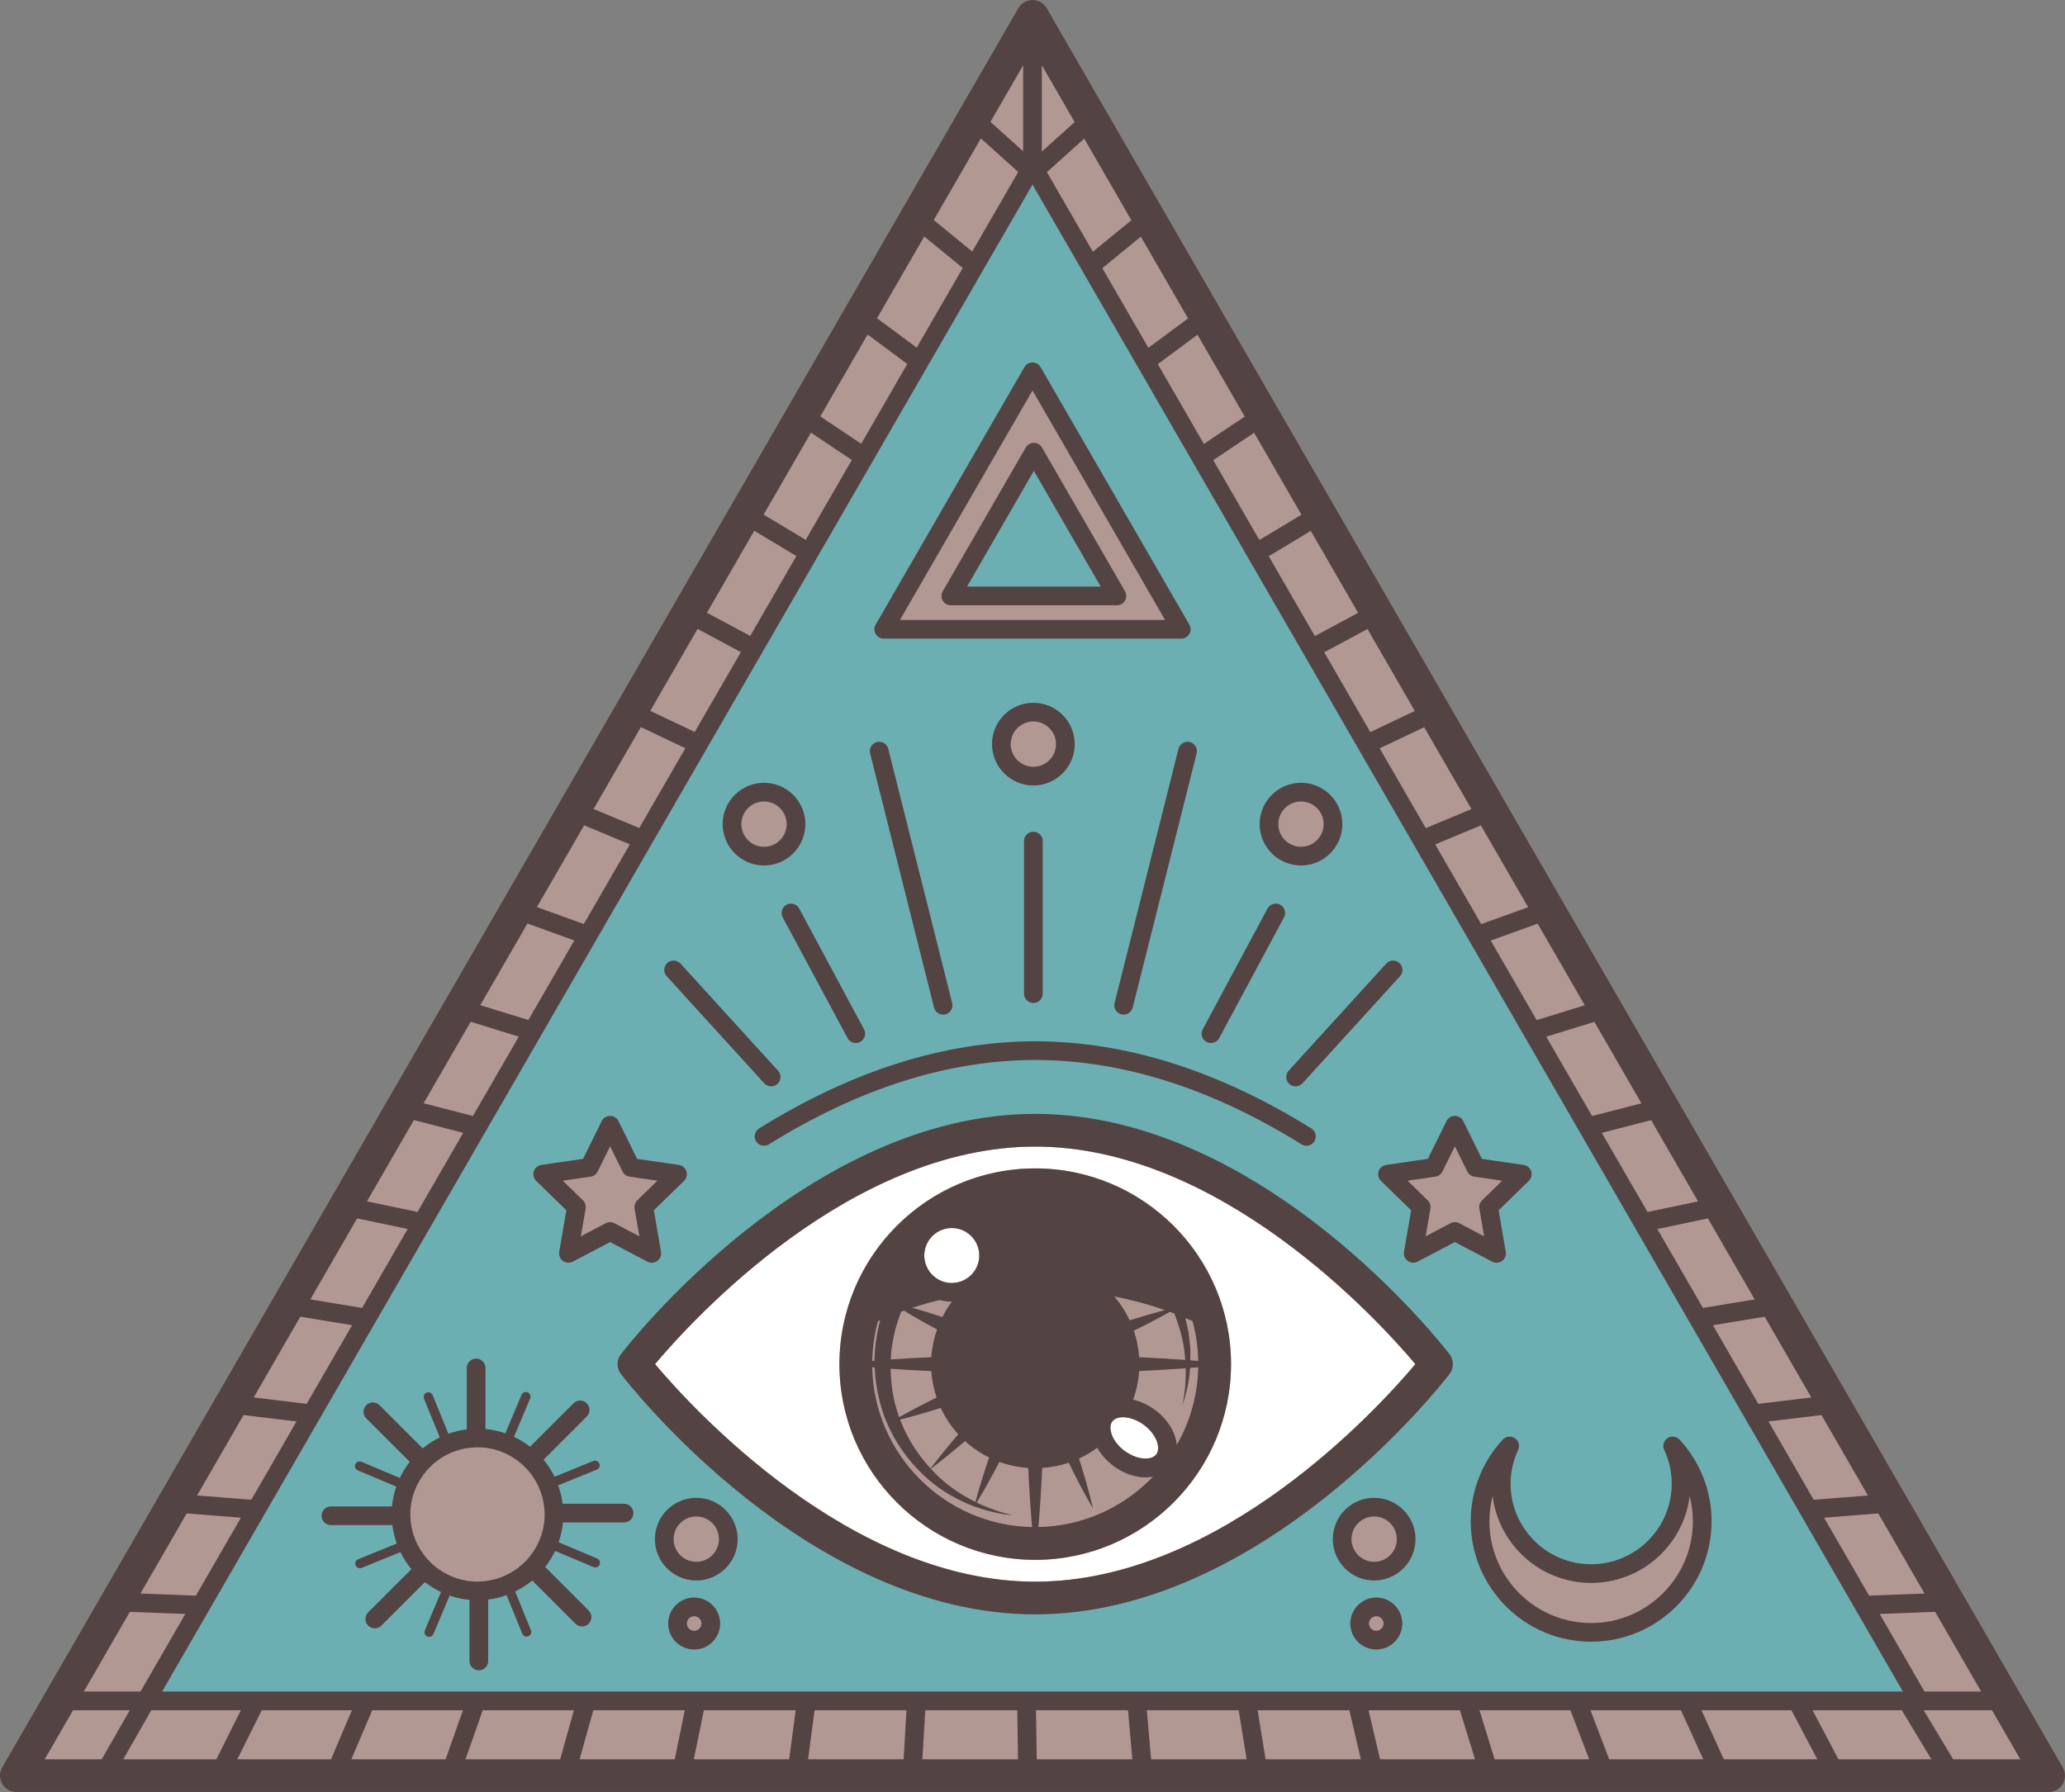 <svg xmlns:xlink="http://www.w3.org/1999/xlink" width="138.219" xmlns="http://www.w3.org/2000/svg" height="119.975" id="screenshot-55220351-8936-8005-8002-13322b040bbf" viewBox="0 0 138.219 119.975" style="-webkit-print-color-adjust: exact;" fill="none" version="1.1"><rect x="0" y="0" width="138.219" height="119.975" fill="#808080" stroke="none"/><g id="shape-55220351-8936-8005-8002-13322b040bbf" rx="0" ry="0"><g id="shape-55220351-8936-8005-8002-13317bd0aa26"><g class="fills" id="fills-55220351-8936-8005-8002-13317bd0aa26"><path fill-rule="nonzero" rx="0" ry="0" d="M1.095,119.036C1.040,119.036,0.988,119.005,0.960,118.958C0.932,118.909,0.932,118.849,0.960,118.801L68.974,1.017C69.002,0.968,69.054,0.938,69.110,0.938C69.165,0.938,69.217,0.968,69.245,1.017L137.259,118.801C137.287,118.849,137.287,118.909,137.259,118.958C137.232,119.005,137.180,119.036,137.124,119.036ZM1.095,119.036" style="fill: rgb(177, 152, 147); fill-opacity: 1;"/></g></g><g id="shape-55220351-8936-8005-8002-13317be103e4"><g class="fills" id="fills-55220351-8936-8005-8002-13317be103e4"><path fill-rule="nonzero" rx="0" ry="0" d="M69.200,30.898L74.216,39.585L64.184,39.585ZM127.910,113.561L10.309,113.561L69.110,11.732ZM89.522,103.045C89.522,104.399,90.624,105.501,91.978,105.501C93.332,105.501,94.434,104.399,94.434,103.045C94.434,101.691,93.332,100.590,91.978,100.590C90.624,100.590,89.522,101.691,89.522,103.045ZZM90.694,108.695C90.694,109.482,91.334,110.122,92.120,110.122C92.907,110.122,93.547,109.482,93.547,108.695C93.547,107.908,92.907,107.268,92.120,107.268C91.334,107.268,90.694,107.908,90.694,108.695ZZM46.463,110.122C47.250,110.122,47.890,109.482,47.890,108.695C47.890,107.908,47.250,107.268,46.463,107.268C45.677,107.268,45.037,107.908,45.037,108.695C45.037,109.482,45.677,110.122,46.463,110.122ZZM49.061,103.045C49.061,101.691,47.959,100.590,46.605,100.590C45.251,100.590,44.150,101.691,44.150,103.045C44.150,104.399,45.251,105.501,46.605,105.501C47.959,105.501,49.061,104.399,49.061,103.045ZZM57.556,69.058L53.218,60.973C53.164,60.872,53.058,60.809,52.942,60.809C52.891,60.809,52.840,60.821,52.795,60.846C52.721,60.885,52.667,60.952,52.643,61.031C52.619,61.111,52.628,61.196,52.667,61.270L57.005,69.353C57.059,69.455,57.165,69.519,57.281,69.519C57.333,69.519,57.383,69.506,57.428,69.481C57.502,69.442,57.556,69.376,57.580,69.296C57.604,69.216,57.595,69.132,57.556,69.058ZZM51.139,57.631C52.493,57.631,53.595,56.529,53.595,55.175C53.595,53.821,52.493,52.720,51.139,52.720C49.785,52.720,48.683,53.821,48.683,55.175C48.683,56.529,49.785,57.631,51.139,57.631ZZM51.931,72.121C51.934,72.037,51.905,71.957,51.849,71.895L45.319,64.725C45.258,64.659,45.176,64.622,45.087,64.622C45.009,64.622,44.934,64.651,44.876,64.704C44.815,64.760,44.779,64.837,44.774,64.920C44.771,65.004,44.800,65.084,44.856,65.145L51.386,72.317C51.446,72.382,51.528,72.419,51.618,72.419C51.695,72.419,51.770,72.390,51.828,72.337C51.890,72.281,51.926,72.204,51.931,72.121ZZM89.537,55.175C89.537,53.821,88.435,52.720,87.081,52.720C85.727,52.720,84.625,53.821,84.625,55.175C84.625,56.529,85.727,57.631,87.081,57.631C88.435,57.631,89.537,56.529,89.537,55.175ZZM80.779,69.058C80.740,69.132,80.732,69.216,80.756,69.296C80.779,69.376,80.834,69.442,80.907,69.481C80.953,69.506,81.003,69.519,81.055,69.519C81.171,69.519,81.277,69.455,81.331,69.353L85.669,61.270C85.708,61.196,85.717,61.111,85.692,61.031C85.669,60.952,85.615,60.885,85.541,60.846C85.495,60.821,85.445,60.809,85.393,60.809C85.277,60.809,85.172,60.872,85.118,60.973ZM86.507,72.337C86.565,72.390,86.640,72.419,86.718,72.419C86.807,72.419,86.889,72.382,86.950,72.317L93.480,65.146C93.536,65.084,93.565,65.004,93.561,64.920C93.557,64.837,93.521,64.760,93.459,64.704C93.401,64.651,93.326,64.622,93.248,64.622C93.159,64.622,93.077,64.658,93.017,64.725L86.487,71.895C86.431,71.957,86.401,72.037,86.405,72.121C86.410,72.204,86.446,72.281,86.507,72.337ZZM87.750,76.011C87.731,75.930,87.681,75.861,87.611,75.817C81.446,71.976,75.284,70.029,69.292,70.029C63.300,70.029,57.136,71.976,50.973,75.817C50.902,75.861,50.853,75.930,50.834,76.011C50.814,76.093,50.829,76.177,50.873,76.247C50.930,76.340,51.030,76.395,51.139,76.395C51.197,76.395,51.254,76.379,51.304,76.347C57.367,72.570,63.419,70.654,69.292,70.654C75.165,70.654,81.216,72.570,87.280,76.347C87.329,76.379,87.386,76.395,87.444,76.395C87.553,76.395,87.653,76.340,87.711,76.247C87.754,76.177,87.769,76.093,87.750,76.011ZZM45.394,78.301L42.439,77.873L41.117,75.195C41.065,75.088,40.957,75.020,40.837,75.020C40.717,75.020,40.609,75.088,40.556,75.195L39.235,77.873L36.280,78.301C36.163,78.319,36.064,78.402,36.027,78.514C35.991,78.629,36.021,78.751,36.106,78.835L38.245,80.919L37.740,83.861C37.720,83.978,37.769,84.098,37.864,84.168C37.918,84.207,37.982,84.228,38.048,84.228C38.099,84.228,38.149,84.215,38.194,84.191L40.837,82.802L43.480,84.191C43.525,84.214,43.575,84.227,43.625,84.227C43.693,84.227,43.756,84.207,43.809,84.168C43.905,84.098,43.954,83.978,43.934,83.861L43.430,80.919L45.567,78.835C45.653,78.751,45.683,78.629,45.646,78.514C45.610,78.402,45.511,78.319,45.394,78.301ZZM94.739,84.191L97.382,82.802L100.025,84.191C100.069,84.214,100.120,84.227,100.171,84.227C100.237,84.227,100.301,84.207,100.354,84.167C100.450,84.098,100.499,83.978,100.479,83.861L99.974,80.919L102.112,78.835C102.198,78.751,102.229,78.629,102.192,78.514C102.155,78.402,102.056,78.319,101.939,78.301L98.984,77.873L97.663,75.195C97.609,75.088,97.502,75.020,97.382,75.020C97.262,75.020,97.155,75.088,97.101,75.195L95.780,77.873L92.825,78.301C92.708,78.319,92.609,78.402,92.573,78.514C92.535,78.629,92.566,78.751,92.652,78.835L94.790,80.919L94.285,83.861C94.265,83.978,94.314,84.098,94.410,84.168C94.464,84.207,94.527,84.228,94.594,84.228C94.644,84.228,94.695,84.215,94.739,84.191ZZM58.771,49.982C58.690,50.002,58.622,50.053,58.579,50.124C58.537,50.196,58.524,50.280,58.544,50.361L62.822,67.379C62.856,67.518,62.982,67.616,63.124,67.616C63.150,67.616,63.176,67.612,63.202,67.606C63.282,67.585,63.351,67.535,63.394,67.464C63.437,67.391,63.448,67.307,63.428,67.227L59.151,50.209C59.116,50.070,58.991,49.973,58.771,49.982ZC58.822,49.973,58.796,49.975,58.771,49.982ZZM79.756,50.124C79.714,50.053,79.646,50.002,79.564,49.981C79.539,49.975,79.513,49.972,79.488,49.972C79.344,49.972,79.220,50.070,79.184,50.209L74.907,67.227C74.887,67.307,74.899,67.391,74.942,67.464C74.985,67.535,75.053,67.585,75.134,67.606C75.160,67.612,75.186,67.616,75.211,67.616C75.354,67.616,75.479,67.518,75.514,67.380L79.792,50.361C79.812,50.280,79.799,50.196,79.756,50.124ZZM68.855,66.525C68.855,66.698,68.995,66.838,69.168,66.838C69.341,66.838,69.481,66.698,69.481,66.525L69.481,56.309C69.481,56.137,69.341,55.997,69.168,55.997C68.995,55.997,68.855,56.137,68.855,56.309ZM66.712,49.819C66.712,51.173,67.814,52.274,69.168,52.274C70.521,52.274,71.623,51.173,71.623,49.819C71.623,48.465,70.521,47.364,69.168,47.364C67.814,47.364,66.712,48.465,66.712,49.819ZZM69.380,24.733C69.325,24.637,69.221,24.577,69.110,24.577C68.998,24.577,68.895,24.637,68.838,24.733L58.883,41.975C58.827,42.072,58.827,42.191,58.883,42.288C58.938,42.384,59.042,42.444,59.154,42.444L79.065,42.444C79.177,42.444,79.281,42.384,79.337,42.288C79.392,42.191,79.392,42.072,79.337,41.975ZM28.274,97.391L25.180,94.297C25.121,94.238,25.042,94.206,24.959,94.206C24.875,94.206,24.797,94.238,24.737,94.297C24.615,94.419,24.615,94.617,24.737,94.740L27.842,97.844L27.673,98.062C27.428,98.376,27.218,98.719,27.046,99.082L26.919,99.354L26.823,99.629C26.680,100.043,26.588,100.465,26.549,100.884L26.523,101.168L22.149,101.168C21.976,101.168,21.835,101.308,21.835,101.481C21.835,101.653,21.976,101.794,22.149,101.794L26.536,101.794L26.570,102.068C26.620,102.460,26.714,102.852,26.851,103.232L26.954,103.514L24.092,104.679L26.954,103.514L27.082,103.776C27.279,104.176,27.512,104.539,27.776,104.857L27.958,105.077L24.864,108.170C24.742,108.292,24.742,108.490,24.864,108.612C24.924,108.672,25.002,108.704,25.086,108.704C25.169,108.704,25.248,108.672,25.307,108.612L28.411,105.509L28.629,105.678C28.944,105.922,29.287,106.133,29.650,106.304L29.921,106.432L29.921,106.433L30.198,106.528C30.611,106.670,31.033,106.762,31.452,106.801L31.736,106.827L31.736,111.201C31.736,111.374,31.877,111.514,32.050,111.514C32.222,111.514,32.362,111.374,32.362,111.201L32.362,106.814L32.637,106.780C33.028,106.731,33.420,106.637,33.800,106.499L34.082,106.397L34.344,106.268C34.744,106.071,35.108,105.838,35.426,105.574L35.645,105.392L38.740,108.485C38.798,108.545,38.877,108.578,38.961,108.578C39.045,108.578,39.123,108.545,39.181,108.485C39.304,108.364,39.304,108.165,39.181,108.044L36.077,104.938L36.247,104.721C36.491,104.408,36.702,104.064,36.873,103.701L37.001,103.430L37.097,103.154C37.240,102.740,37.331,102.317,37.370,101.899L37.397,101.615L41.771,101.615C41.943,101.615,42.083,101.475,42.083,101.302C42.083,101.129,41.943,100.989,41.771,100.989L37.383,100.989L37.349,100.714C37.300,100.322,37.205,99.931,37.068,99.551L36.966,99.269L36.837,99.007C36.641,98.607,36.407,98.243,36.143,97.926L35.961,97.707L39.055,94.613C39.177,94.491,39.177,94.292,39.055,94.171C38.996,94.111,38.918,94.079,38.834,94.079C38.751,94.079,38.672,94.111,38.613,94.171L35.508,97.275L35.289,97.105C34.977,96.862,34.634,96.651,34.270,96.479L33.998,96.351L33.722,96.255C33.308,96.113,32.885,96.021,32.467,95.982L32.182,95.955L32.182,91.582C32.182,91.410,32.042,91.270,31.870,91.270C31.698,91.270,31.557,91.410,31.557,91.582L31.557,95.969L31.283,96.003C30.891,96.052,30.500,96.147,30.119,96.284L29.836,96.386L29.574,96.515C29.175,96.711,28.812,96.945,28.493,97.209ZM41.810,91.805C42.311,92.456,54.241,107.769,69.292,107.769C84.342,107.769,96.272,92.456,96.772,91.805C96.988,91.524,96.988,91.133,96.772,90.851C96.272,90.200,84.342,74.887,69.292,74.887C54.242,74.887,42.311,90.200,41.810,90.852C41.595,91.133,41.595,91.524,41.810,91.805ZZM114.250,101.853C114.250,99.896,113.518,98.028,112.188,96.592C112.129,96.528,112.045,96.492,111.958,96.492C111.895,96.492,111.835,96.510,111.784,96.545C111.655,96.631,111.609,96.795,111.674,96.936C112.029,97.698,112.209,98.505,112.209,99.334C112.209,102.480,109.649,105.039,106.502,105.039C103.357,105.039,100.797,102.480,100.797,99.334C100.797,98.505,100.976,97.698,101.331,96.936C101.396,96.795,101.350,96.631,101.222,96.545C101.169,96.510,101.109,96.491,101.047,96.491C100.960,96.491,100.876,96.528,100.818,96.592C99.487,98.028,98.755,99.896,98.755,101.853C98.755,106.124,102.230,109.599,106.502,109.599C110.775,109.599,114.250,106.124,114.250,101.853ZZM114.250,101.853" style="fill: rgb(108, 175, 178); fill-opacity: 1;"/></g></g><g id="shape-55220351-8936-8005-8002-13317be5970c"><g class="fills" id="fills-55220351-8936-8005-8002-13317be5970c"><path fill-rule="nonzero" rx="0" ry="0" d="M69.292,76.764C56.884,76.764,46.317,88.389,43.845,91.327C46.319,94.266,56.900,105.893,69.292,105.893C81.700,105.893,92.266,94.267,94.738,91.329C92.264,88.391,81.683,76.764,69.292,76.764ZZM69.292,104.431C62.065,104.431,56.187,98.552,56.187,91.328C56.187,84.103,62.065,78.225,69.292,78.225C76.518,78.225,82.397,84.103,82.397,91.328C82.397,98.552,76.518,104.431,69.292,104.431ZZM65.000,82.749C65.337,83.083,65.546,83.546,65.546,84.055C65.546,84.825,65.070,85.484,64.399,85.759C64.394,85.760,64.389,85.762,64.385,85.764C64.217,85.831,64.038,85.873,63.851,85.888C63.818,85.891,63.785,85.892,63.753,85.893C63.737,85.893,63.721,85.896,63.706,85.896C63.517,85.896,63.334,85.866,63.163,85.813C63.061,85.782,62.965,85.741,62.871,85.694C62.550,85.529,62.283,85.273,62.105,84.960C62.036,84.840,61.981,84.711,61.941,84.576C61.920,84.505,61.904,84.432,61.891,84.357C61.875,84.259,61.864,84.159,61.864,84.055C61.864,84.023,61.868,83.990,61.869,83.957C61.870,83.941,61.871,83.925,61.872,83.910C61.880,83.804,61.898,83.702,61.924,83.602C61.927,83.592,61.929,83.582,61.932,83.572C61.958,83.473,61.993,83.378,62.035,83.288C62.065,83.221,62.100,83.158,62.137,83.097C62.371,82.716,62.739,82.426,63.176,82.294C63.237,82.276,63.300,82.260,63.364,82.249C63.475,82.228,63.589,82.216,63.706,82.216C64.209,82.216,64.667,82.420,65.000,82.749ZZM77.396,97.369C77.114,97.746,76.291,97.776,75.484,97.275C75.413,97.231,75.343,97.190,75.273,97.138C74.834,96.810,74.550,96.416,74.415,96.053C74.404,96.023,74.399,95.996,74.390,95.966C74.291,95.646,74.306,95.356,74.446,95.169C74.627,94.926,74.958,94.882,75.170,94.882C75.189,94.882,75.207,94.883,75.223,94.883C75.243,94.884,75.264,94.890,75.283,94.891C75.702,94.920,76.167,95.100,76.569,95.400C77.438,96.048,77.703,96.957,77.396,97.369ZZM77.396,97.369" style="fill: rgb(255, 255, 255); fill-opacity: 1;"/></g></g><g id="shape-55220351-8936-8005-8002-13317be62daf" clip-path="url(#rumext-id-5-129ec0ae30)" rx="0" ry="0" style="fill: rgb(0, 0, 0);"><defs><clipPath id="rumext-id-5-129ec0ae30" class="svg-def" transform="matrix(0.215, 0, 0, 0.215, -17.49, -12.874)"><path d="M 81 59.875 L 724.5 59.875 L 724.5 617.875 L 81 617.875 Z M 81 59.875 " clip-rule="nonzero"/></clipPath></defs><g id="shape-55220351-8936-8005-8002-13317bf96563"><g class="fills" id="fills-55220351-8936-8005-8002-13317bf96563"><path fill-rule="nonzero" rx="0" ry="0" d="M138.072,118.332L70.058,0.548C69.862,0.208,69.501,0.000,69.110,0.000C68.718,0.000,68.357,0.208,68.161,0.548L0.147,118.332C-0.049,118.670,-0.049,119.088,0.147,119.427C0.342,119.766,0.704,119.975,1.095,119.975L137.124,119.975C137.516,119.975,137.877,119.766,138.072,119.427C138.268,119.088,138.268,118.670,138.072,118.332ZZM130.735,117.784L128.757,114.499L133.330,114.499L135.228,117.784ZM123.057,117.784L121.321,114.499L127.296,114.499L129.274,117.784ZM115.382,117.784L113.887,114.499L119.905,114.499L121.642,117.784ZM107.710,117.784L106.456,114.499L112.512,114.499L114.007,117.784ZM100.040,117.784L99.027,114.499L105.116,114.499L106.370,117.784ZM92.373,117.784L91.601,114.499L97.717,114.499L98.730,117.784ZM84.709,117.784L84.179,114.499L90.316,114.499L91.088,117.784ZM77.049,117.784L76.760,114.499L82.911,114.499L83.442,117.784ZM69.393,117.784L69.344,114.499L75.503,114.499L75.793,117.784ZM61.738,117.784L61.931,114.499L68.092,114.499L68.140,117.784ZM54.088,117.784L54.522,114.499L60.677,114.499L60.484,117.784ZM46.441,117.784L47.115,114.499L53.259,114.499L52.825,117.784ZM38.797,117.784L39.713,114.499L45.838,114.499L45.163,117.784ZM31.156,117.784L32.313,114.499L38.414,114.499L37.497,117.784ZM23.518,117.784L24.916,114.499L30.986,114.499L29.829,117.784ZM15.883,117.784L17.521,114.499L23.555,114.499L22.158,117.784ZM8.250,117.784L10.129,114.499L16.123,114.499L14.483,117.784ZM2.992,117.784L4.889,114.499L8.688,114.499L6.807,117.784ZM8.694,107.910L12.405,108.054L9.405,113.248L5.611,113.248ZM12.498,101.323L16.126,101.609L13.112,106.829L9.401,106.685ZM16.301,94.737L19.847,95.165L16.820,100.408L13.191,100.122ZM20.103,88.153L23.568,88.722L20.528,93.987L16.981,93.558ZM23.904,81.569L27.287,82.281L24.237,87.564L20.772,86.994ZM27.705,74.988L31.006,75.841L27.946,81.141L24.563,80.429ZM31.505,68.408L34.724,69.402L31.656,74.716L28.354,73.863ZM35.303,61.830L38.441,62.964L35.366,68.291L32.146,67.296ZM39.100,55.254L42.158,56.529L39.077,61.864L35.938,60.729ZM42.896,48.679L45.874,50.094L42.789,55.436L39.731,54.161ZM46.692,42.106L49.589,43.660L46.501,49.006L43.525,47.592ZM50.487,35.535L53.303,37.228L50.215,42.576L47.319,41.022ZM54.281,28.966L57.016,30.797L53.929,36.144L51.113,34.451ZM58.073,22.397L60.729,24.368L57.644,29.711L54.907,27.880ZM61.864,15.832L64.441,17.940L61.359,23.277L58.703,21.307ZM65.655,9.267L68.152,11.513L65.075,16.841L62.499,14.733ZM68.484,4.368L68.484,10.128L66.295,8.159ZM75.727,14.745L73.150,16.853L70.074,11.525L72.571,9.279ZM79.522,21.317L76.866,23.288L73.785,17.951L76.361,15.843ZM83.317,27.889L80.581,29.721L77.496,24.379L80.152,22.408ZM87.112,34.460L84.295,36.153L81.208,30.807L83.944,28.975ZM90.906,41.030L88.009,42.584L84.921,37.237L87.737,35.544ZM94.699,47.599L91.722,49.014L88.635,43.668L91.531,42.115ZM98.492,54.168L95.434,55.443L92.349,50.101L95.327,48.687ZM102.284,60.736L99.145,61.870L96.065,56.535L99.123,55.260ZM106.076,67.302L102.856,68.296L99.781,62.971L102.920,61.836ZM109.868,73.868L106.566,74.720L103.498,69.407L106.718,68.414ZM113.658,80.433L110.276,81.144L107.215,75.845L110.517,74.993ZM117.449,86.997L113.984,87.567L110.934,82.285L114.317,81.573ZM121.239,93.561L117.692,93.989L114.653,88.725L118.118,88.155ZM125.029,100.124L121.400,100.410L118.373,95.168L121.920,94.739ZM128.819,106.686L125.107,106.830L122.094,101.611L125.722,101.324ZM132.608,113.248L128.814,113.248L125.815,108.055L129.526,107.911ZM112.897,113.248L10.851,113.248L25.103,88.566L25.104,88.564L69.110,12.358L127.368,113.248ZM69.735,10.146L69.735,4.368L71.931,8.171ZM59.154,42.757L79.065,42.757C79.289,42.757,79.496,42.638,79.608,42.444C79.720,42.251,79.720,42.012,79.608,41.818L69.651,24.577C69.540,24.384,69.333,24.265,69.110,24.265C68.886,24.265,68.680,24.384,68.568,24.577L58.611,41.818C58.500,42.012,58.500,42.251,58.611,42.444C58.723,42.638,58.930,42.757,59.154,42.757ZZM69.110,26.142L77.982,41.506L60.237,41.506ZM75.301,39.585L69.743,29.959C69.631,29.766,69.424,29.647,69.200,29.647C68.977,29.647,68.770,29.766,68.659,29.959L63.101,39.585C62.989,39.779,62.989,40.017,63.101,40.211C63.212,40.405,63.419,40.523,63.643,40.523L74.759,40.523C74.982,40.523,75.189,40.405,75.301,40.211C75.412,40.017,75.412,39.779,75.301,39.585ZZM64.727,39.272L69.200,31.524L73.675,39.272ZM50.808,75.551C57.021,71.679,63.240,69.715,69.292,69.715C75.343,69.715,81.561,71.679,87.776,75.551C88.069,75.734,88.159,76.120,87.976,76.413C87.858,76.604,87.653,76.708,87.444,76.708C87.331,76.708,87.217,76.678,87.114,76.614C81.101,72.867,75.105,70.967,69.292,70.967C63.478,70.967,57.482,72.867,51.470,76.614C51.176,76.796,50.790,76.706,50.608,76.413C50.425,76.120,50.515,75.734,50.808,75.551ZZM69.168,55.684C69.514,55.684,69.793,55.964,69.793,56.309L69.793,66.525C69.793,66.871,69.514,67.150,69.168,67.150C68.822,67.150,68.542,66.871,68.542,66.525L68.542,56.309C68.542,55.964,68.822,55.684,69.168,55.684ZZM58.241,50.437C58.156,50.102,58.360,49.762,58.695,49.678C59.030,49.595,59.371,49.797,59.455,50.133L63.732,67.150C63.816,67.485,63.613,67.826,63.278,67.910C63.227,67.922,63.175,67.929,63.124,67.929C62.845,67.929,62.589,67.739,62.518,67.455ZM53.494,60.826L57.832,68.910C57.995,69.215,57.881,69.594,57.576,69.757C57.482,69.808,57.381,69.831,57.281,69.831C57.058,69.831,56.842,69.712,56.729,69.501L52.391,61.418C52.228,61.113,52.342,60.734,52.647,60.570C52.952,60.407,53.331,60.522,53.494,60.826ZZM44.624,65.356C44.391,65.101,44.410,64.705,44.666,64.473C44.921,64.240,45.317,64.258,45.550,64.514L52.080,71.684C52.313,71.940,52.294,72.336,52.039,72.569C51.919,72.678,51.769,72.732,51.618,72.732C51.448,72.732,51.279,72.663,51.155,72.527ZM79.641,49.678C79.976,49.762,80.179,50.102,80.095,50.437L75.817,67.455C75.746,67.739,75.491,67.929,75.211,67.929C75.160,67.929,75.109,67.922,75.058,67.910C74.723,67.826,74.520,67.485,74.604,67.150L78.881,50.133C78.965,49.797,79.306,49.594,79.641,49.678ZZM80.504,68.910L84.841,60.826C85.005,60.522,85.384,60.407,85.689,60.570C85.994,60.734,86.108,61.113,85.944,61.418L81.607,69.501C81.494,69.712,81.278,69.831,81.055,69.831C80.955,69.831,80.853,69.808,80.759,69.757C80.455,69.594,80.340,69.215,80.504,68.910ZZM86.255,71.684L92.785,64.514C93.018,64.258,93.414,64.239,93.670,64.473C93.925,64.705,93.944,65.101,93.711,65.356L87.181,72.527C87.057,72.663,86.888,72.732,86.718,72.732C86.567,72.732,86.416,72.678,86.297,72.569C86.041,72.336,86.022,71.940,86.255,71.684ZZM69.292,74.574C54.092,74.574,42.067,90.005,41.563,90.661C41.260,91.054,41.260,91.601,41.563,91.995C42.067,92.652,54.092,108.082,69.292,108.082C84.491,108.082,96.516,92.652,97.021,91.995C97.323,91.601,97.323,91.054,97.021,90.661C96.516,90.005,84.491,74.574,69.292,74.574ZZM69.292,105.893C56.900,105.893,46.319,94.266,43.845,91.327C46.317,88.389,56.884,76.764,69.292,76.764C81.683,76.764,92.264,88.391,94.738,91.329C92.266,94.267,81.700,105.893,69.292,105.893ZZM69.292,78.225C62.065,78.225,56.187,84.103,56.187,91.328C56.187,98.552,62.065,104.431,69.292,104.431C76.518,104.431,82.397,98.552,82.397,91.328C82.397,84.103,76.518,78.225,69.292,78.225ZZM69.503,102.236C69.618,100.917,69.698,99.599,69.758,98.280C70.375,98.240,70.969,98.118,71.532,97.928C72.041,98.967,72.576,99.995,73.165,101.003C72.895,99.868,72.573,98.754,72.225,97.650C72.657,97.451,73.065,97.208,73.443,96.927C73.691,97.370,74.053,97.790,74.525,98.142C75.214,98.655,75.980,98.911,76.672,98.911C76.845,98.911,77.014,98.895,77.176,98.862C75.233,100.894,72.515,102.178,69.503,102.236ZZM58.382,91.538C58.436,91.543,58.490,91.548,58.543,91.552C58.572,92.244,58.670,92.932,58.828,93.604C59.302,95.719,60.516,97.616,62.103,99.019C63.019,99.820,64.080,100.433,65.204,100.851C65.199,100.869,65.193,100.888,65.188,100.907C65.188,100.907,65.188,100.908,65.188,100.908C65.199,100.890,65.208,100.872,65.219,100.856C66.054,101.165,66.922,101.369,67.797,101.444C66.954,101.254,66.140,100.966,65.373,100.597C65.914,99.703,66.416,98.794,66.895,97.875C67.503,98.097,68.151,98.236,68.826,98.280C68.885,99.599,68.966,100.917,69.081,102.236C63.230,102.124,58.494,97.388,58.382,91.538ZZM58.765,88.448C58.814,88.426,58.864,88.406,58.913,88.384C58.741,89.039,58.624,89.707,58.564,90.379C58.545,90.620,58.537,90.863,58.536,91.105C58.485,91.109,58.433,91.113,58.382,91.117C58.400,90.195,58.532,89.302,58.765,88.448ZZM78.668,88.110C79.018,89.043,79.278,90.031,79.331,91.045C79.331,91.046,79.331,91.046,79.331,91.047C78.303,90.970,77.274,90.911,76.246,90.864C76.204,90.246,76.083,89.652,75.893,89.088C76.705,88.690,77.510,88.273,78.303,87.829C78.402,87.865,78.500,87.901,78.597,87.938C78.619,87.995,78.647,88.051,78.668,88.110ZZM63.364,82.249C63.475,82.228,63.589,82.216,63.706,82.216C64.209,82.216,64.667,82.420,65.000,82.749C65.337,83.083,65.546,83.546,65.546,84.055C65.546,84.825,65.070,85.484,64.399,85.759C64.394,85.760,64.389,85.762,64.385,85.764C64.217,85.831,64.038,85.873,63.851,85.888C63.818,85.891,63.785,85.892,63.753,85.893C63.737,85.893,63.721,85.896,63.706,85.896C63.517,85.896,63.334,85.866,63.163,85.813C63.061,85.782,62.965,85.741,62.871,85.694C62.550,85.529,62.283,85.273,62.105,84.960C62.036,84.840,61.981,84.711,61.941,84.576C61.920,84.505,61.904,84.432,61.891,84.357C61.875,84.259,61.864,84.159,61.864,84.055C61.864,84.023,61.868,83.990,61.869,83.957C61.870,83.941,61.871,83.925,61.872,83.910C61.880,83.804,61.898,83.702,61.924,83.602C61.927,83.592,61.929,83.582,61.932,83.572C61.958,83.473,61.993,83.378,62.035,83.288C62.065,83.221,62.100,83.158,62.137,83.097C62.371,82.716,62.739,82.426,63.176,82.294C63.237,82.276,63.300,82.260,63.364,82.249ZZM62.895,87.035C63.154,87.106,63.424,87.147,63.706,87.147C63.708,87.147,63.711,87.146,63.715,87.146C63.473,87.469,63.259,87.814,63.075,88.177C62.410,87.954,61.739,87.745,61.060,87.559C61.654,87.365,62.266,87.188,62.895,87.035ZZM74.586,86.797C75.769,87.029,76.902,87.335,77.972,87.709C77.179,87.919,76.394,88.150,75.616,88.395C75.345,87.815,74.998,87.278,74.586,86.797ZZM75.273,97.138C74.834,96.810,74.550,96.416,74.415,96.053C74.404,96.023,74.399,95.996,74.390,95.966C74.291,95.646,74.306,95.356,74.446,95.169C74.627,94.926,74.958,94.882,75.170,94.882C75.189,94.882,75.207,94.883,75.223,94.883C75.243,94.884,75.264,94.890,75.283,94.891C75.702,94.920,76.167,95.100,76.569,95.400C77.438,96.048,77.703,96.957,77.396,97.369C77.114,97.746,76.291,97.776,75.484,97.275C75.413,97.231,75.343,97.190,75.273,97.138ZZM59.657,90.474C59.766,89.561,59.980,88.662,60.327,87.812C60.388,87.790,60.449,87.768,60.510,87.746C61.233,88.197,61.973,88.608,62.719,89.003C62.512,89.591,62.381,90.214,62.338,90.862C61.433,90.903,60.527,90.952,59.622,91.016C59.630,90.835,59.639,90.655,59.657,90.474ZZM62.338,91.794C62.378,92.410,62.499,93.004,62.690,93.566C61.845,93.980,61.009,94.416,60.184,94.880L60.160,94.822L59.945,94.115C59.870,93.881,59.839,93.636,59.783,93.397C59.678,92.816,59.623,92.228,59.614,91.639C60.522,91.704,61.430,91.752,62.338,91.794ZZM62.969,94.262C63.270,94.909,63.665,95.503,64.141,96.024C63.505,96.768,62.883,97.529,62.284,98.311C61.687,97.662,61.170,96.946,60.762,96.173C60.655,95.950,60.531,95.735,60.437,95.507L60.248,95.040C61.166,94.807,62.072,94.545,62.969,94.262ZZM64.595,96.478C65.075,96.916,65.617,97.287,66.207,97.578C65.871,98.558,65.560,99.548,65.287,100.554C64.256,100.046,63.313,99.385,62.522,98.569C62.447,98.494,62.379,98.413,62.307,98.335C63.090,97.736,63.850,97.115,64.595,96.478ZZM78.765,96.737C78.691,95.915,78.180,95.041,77.316,94.397C76.860,94.057,76.353,93.823,75.845,93.709C76.064,93.105,76.201,92.461,76.246,91.792C77.286,91.745,78.328,91.685,79.368,91.606C79.378,91.927,79.368,92.250,79.348,92.572C79.317,93.083,79.247,93.594,79.138,94.098C79.417,93.293,79.601,92.444,79.657,91.582C79.838,91.568,80.019,91.553,80.201,91.537C80.166,93.426,79.648,95.198,78.765,96.737ZZM80.201,91.118C80.026,91.103,79.851,91.090,79.675,91.075C79.675,91.062,79.676,91.049,79.676,91.036C79.675,90.774,79.678,90.510,79.672,90.247L79.584,89.462C79.567,89.197,79.494,88.942,79.442,88.682C79.411,88.535,79.378,88.387,79.342,88.241C79.502,88.309,79.662,88.378,79.818,88.448C80.052,89.302,80.184,90.196,80.201,91.118ZZM41.771,100.676L37.659,100.676C37.606,100.249,37.504,99.838,37.362,99.444L39.945,98.393C40.104,98.328,40.182,98.146,40.117,97.986C40.052,97.825,39.868,97.748,39.709,97.814L37.118,98.869C36.916,98.459,36.673,98.074,36.384,97.726L39.276,94.834C39.521,94.590,39.521,94.193,39.276,93.949C39.032,93.704,38.635,93.704,38.391,93.949L35.482,96.858C35.149,96.600,34.788,96.378,34.403,96.196L35.486,93.626C35.553,93.467,35.478,93.284,35.319,93.216C35.160,93.150,34.976,93.224,34.909,93.383L33.824,95.960C33.400,95.814,32.957,95.714,32.496,95.671L32.496,91.582C32.496,91.237,32.215,90.956,31.870,90.956C31.524,90.956,31.244,91.237,31.244,91.582L31.244,95.693C30.817,95.746,30.406,95.848,30.013,95.990L28.961,93.408C28.896,93.248,28.713,93.169,28.553,93.236C28.393,93.301,28.316,93.484,28.381,93.643L29.437,96.234C29.027,96.436,28.641,96.679,28.293,96.968L25.401,94.076C25.157,93.831,24.760,93.831,24.516,94.076C24.272,94.320,24.272,94.717,24.516,94.961L27.426,97.870C27.167,98.202,26.945,98.563,26.763,98.948L24.193,97.865C24.033,97.799,23.849,97.874,23.783,98.033C23.716,98.192,23.791,98.375,23.949,98.442L26.527,99.528C26.381,99.951,26.281,100.394,26.237,100.856L22.149,100.856C21.803,100.856,21.523,101.135,21.523,101.481C21.523,101.827,21.803,102.107,22.149,102.107L26.260,102.107C26.313,102.534,26.415,102.945,26.557,103.338L23.975,104.390C23.814,104.455,23.738,104.637,23.802,104.797C23.852,104.919,23.969,104.992,24.092,104.992C24.132,104.992,24.172,104.985,24.211,104.969L26.802,103.914C27.003,104.324,27.246,104.709,27.535,105.057L24.643,107.949C24.399,108.193,24.399,108.590,24.643,108.834C24.765,108.956,24.925,109.017,25.086,109.017C25.245,109.017,25.406,108.956,25.528,108.834L28.437,105.925C28.770,106.183,29.132,106.405,29.516,106.587L28.434,109.157C28.367,109.316,28.441,109.499,28.600,109.566C28.640,109.583,28.682,109.591,28.722,109.591C28.844,109.591,28.960,109.519,29.010,109.399L30.095,106.823C30.518,106.969,30.963,107.069,31.424,107.112L31.424,111.201C31.424,111.546,31.704,111.827,32.050,111.827C32.395,111.827,32.675,111.546,32.675,111.201L32.675,107.090C33.102,107.037,33.514,106.935,33.906,106.793L34.958,109.376C35.008,109.497,35.125,109.571,35.248,109.571C35.288,109.571,35.328,109.563,35.366,109.547C35.526,109.482,35.603,109.299,35.538,109.140L34.482,106.549C34.892,106.348,35.277,106.104,35.626,105.815L38.518,108.707C38.640,108.829,38.800,108.890,38.961,108.890C39.121,108.890,39.281,108.829,39.403,108.707C39.648,108.463,39.648,108.066,39.403,107.822L36.494,104.913C36.752,104.581,36.974,104.219,37.156,103.835L39.727,104.917C39.766,104.933,39.807,104.942,39.847,104.942C39.970,104.942,40.086,104.870,40.136,104.749C40.204,104.591,40.129,104.408,39.969,104.340L37.392,103.255C37.539,102.832,37.638,102.388,37.681,101.927L41.771,101.927C42.116,101.927,42.397,101.648,42.397,101.302C42.397,100.956,42.116,100.676,41.771,100.676ZZM36.002,103.348C35.795,103.775,35.524,104.164,35.199,104.503C35.198,104.503,35.198,104.504,35.197,104.505C34.854,104.861,34.453,105.160,34.010,105.389C33.825,105.484,33.633,105.566,33.435,105.635C33.002,105.785,32.542,105.872,32.061,105.883C32.045,105.883,32.029,105.885,32.012,105.886C31.994,105.886,31.977,105.888,31.960,105.888C31.478,105.888,31.016,105.810,30.581,105.670C30.381,105.605,30.189,105.525,30.002,105.434C29.575,105.227,29.185,104.955,28.847,104.630C28.490,104.287,28.190,103.886,27.962,103.441C27.867,103.257,27.784,103.065,27.716,102.866C27.565,102.434,27.478,101.974,27.467,101.493C27.467,101.477,27.465,101.460,27.464,101.444C27.464,101.426,27.462,101.409,27.462,101.391C27.462,100.911,27.540,100.448,27.680,100.014C27.745,99.813,27.826,99.621,27.917,99.434C28.125,99.008,28.395,98.618,28.720,98.280C28.720,98.280,28.721,98.280,28.721,98.280C29.064,97.923,29.465,97.623,29.909,97.394C30.094,97.299,30.287,97.218,30.485,97.148C30.917,96.998,31.378,96.911,31.857,96.900C31.874,96.900,31.890,96.898,31.907,96.898C31.924,96.897,31.942,96.894,31.960,96.894C32.440,96.894,32.903,96.973,33.338,97.113C33.538,97.178,33.730,97.258,33.917,97.349C34.343,97.556,34.733,97.828,35.072,98.153C35.072,98.153,35.073,98.154,35.073,98.154C35.430,98.497,35.729,98.898,35.958,99.341C36.053,99.526,36.134,99.718,36.204,99.917C36.354,100.348,36.441,100.809,36.452,101.288C36.452,101.307,36.454,101.324,36.454,101.342C36.455,101.359,36.457,101.375,36.457,101.391C36.457,101.872,36.379,102.335,36.239,102.770C36.174,102.970,36.093,103.162,36.002,103.348ZZM112.417,96.379C112.208,96.154,111.865,96.113,111.610,96.285C111.354,96.456,111.260,96.789,111.391,97.068C111.726,97.789,111.895,98.552,111.895,99.334C111.895,102.308,109.476,104.726,106.502,104.726C103.529,104.726,101.110,102.308,101.110,99.334C101.110,98.552,101.280,97.789,101.615,97.068C101.744,96.789,101.652,96.456,101.395,96.285C101.140,96.113,100.797,96.154,100.588,96.379C99.204,97.874,98.441,99.817,98.441,101.853C98.441,106.297,102.058,109.912,106.502,109.912C110.947,109.912,114.563,106.297,114.563,101.853C114.563,99.817,113.801,97.874,112.417,96.379ZZM106.502,108.661C102.748,108.661,99.694,105.607,99.694,101.853C99.694,101.274,99.767,100.703,99.908,100.153C100.313,103.432,103.116,105.977,106.502,105.977C109.889,105.977,112.692,103.432,113.097,100.153C113.238,100.704,113.311,101.274,113.311,101.853C113.311,105.607,110.257,108.661,106.502,108.661ZZM37.909,81.028L37.432,83.808C37.392,84.044,37.488,84.281,37.680,84.421C37.790,84.500,37.919,84.540,38.048,84.540C38.148,84.540,38.248,84.517,38.340,84.469L40.837,83.156L43.334,84.469C43.545,84.579,43.801,84.560,43.993,84.421C44.187,84.281,44.283,84.044,44.243,83.808L43.766,81.028L45.786,79.059C45.956,78.892,46.018,78.644,45.944,78.418C45.871,78.191,45.675,78.026,45.439,77.992L42.647,77.586L41.398,75.056C41.293,74.843,41.075,74.708,40.837,74.708C40.599,74.708,40.382,74.843,40.276,75.056L39.028,77.586L36.235,77.992C35.999,78.026,35.803,78.191,35.730,78.418C35.656,78.644,35.718,78.892,35.888,79.060ZM40.004,78.435L40.837,76.747L41.670,78.435C41.762,78.620,41.937,78.748,42.141,78.777L44.004,79.048L42.656,80.362C42.509,80.506,42.441,80.713,42.476,80.916L42.795,82.770L41.128,81.894C41.037,81.846,40.937,81.823,40.837,81.823C40.737,81.823,40.637,81.846,40.545,81.894L38.880,82.770L39.198,80.916C39.233,80.713,39.165,80.506,39.018,80.361L37.670,79.048L39.532,78.777C39.737,78.748,39.913,78.620,40.004,78.435ZZM100.538,84.421C100.731,84.281,100.828,84.044,100.787,83.808L100.310,81.028L102.331,79.059C102.502,78.892,102.563,78.644,102.489,78.418C102.416,78.191,102.219,78.026,101.984,77.992L99.191,77.586L97.943,75.056C97.838,74.843,97.620,74.708,97.382,74.708C97.144,74.708,96.926,74.843,96.820,75.056L95.572,77.586L92.780,77.992C92.544,78.026,92.349,78.191,92.275,78.418C92.202,78.644,92.262,78.892,92.433,79.060L94.453,81.028L93.976,83.808C93.936,84.044,94.033,84.281,94.226,84.421C94.334,84.500,94.464,84.540,94.594,84.540C94.693,84.540,94.793,84.517,94.884,84.469L97.382,83.156L99.879,84.469C100.090,84.579,100.346,84.560,100.538,84.421ZZM95.424,82.770L95.743,80.916C95.778,80.713,95.710,80.506,95.563,80.361L94.215,79.048L96.078,78.777C96.281,78.748,96.458,78.620,96.549,78.435L97.382,76.747L98.215,78.435C98.306,78.620,98.483,78.748,98.687,78.777L100.549,79.048L99.202,80.362C99.054,80.506,98.987,80.713,99.021,80.916L99.339,82.770L97.673,81.894C97.582,81.846,97.482,81.823,97.382,81.823C97.281,81.823,97.182,81.846,97.091,81.894ZM46.463,106.955C45.504,106.955,44.723,107.735,44.723,108.695C44.723,109.654,45.504,110.434,46.463,110.434C47.422,110.434,48.202,109.654,48.202,108.695C48.202,107.735,47.422,106.955,46.463,106.955ZZM46.463,109.183C46.194,109.183,45.975,108.964,45.975,108.695C45.975,108.426,46.194,108.207,46.463,108.207C46.732,108.207,46.951,108.426,46.951,108.695C46.951,108.964,46.732,109.183,46.463,109.183ZZM46.605,100.278C45.079,100.278,43.836,101.519,43.836,103.045C43.836,104.571,45.079,105.814,46.605,105.814C48.132,105.814,49.374,104.571,49.374,103.045C49.374,101.519,48.132,100.278,46.605,100.278ZZM46.605,104.562C45.769,104.562,45.089,103.882,45.089,103.045C45.089,102.209,45.769,101.528,46.605,101.528C47.442,101.528,48.122,102.209,48.122,103.045C48.122,103.882,47.442,104.562,46.605,104.562ZZM51.139,57.944C52.665,57.944,53.907,56.702,53.907,55.175C53.907,53.649,52.665,52.407,51.139,52.407C49.612,52.407,48.370,53.649,48.370,55.175C48.370,56.702,49.612,57.944,51.139,57.944ZZM51.139,53.659C51.975,53.659,52.655,54.339,52.655,55.175C52.655,56.012,51.975,56.692,51.139,56.692C50.302,56.692,49.622,56.012,49.622,55.175C49.622,54.339,50.302,53.659,51.139,53.659ZZM87.081,57.944C88.608,57.944,89.849,56.702,89.849,55.175C89.849,53.649,88.608,52.407,87.081,52.407C85.554,52.407,84.312,53.649,84.312,55.175C84.312,56.702,85.554,57.944,87.081,57.944ZZM87.081,53.659C87.917,53.659,88.598,54.339,88.598,55.175C88.598,56.012,87.917,56.692,87.081,56.692C86.244,56.692,85.564,56.012,85.564,55.175C85.564,54.339,86.244,53.659,87.081,53.659ZZM71.937,49.819C71.937,48.293,70.695,47.051,69.168,47.051C67.641,47.051,66.399,48.293,66.399,49.819C66.399,51.345,67.641,52.588,69.168,52.588C70.695,52.588,71.937,51.345,71.937,49.819ZZM67.651,49.819C67.651,48.983,68.331,48.302,69.168,48.302C70.004,48.302,70.684,48.983,70.684,49.819C70.684,50.656,70.004,51.336,69.168,51.336C68.331,51.336,67.651,50.656,67.651,49.819ZZM92.120,106.955C91.161,106.955,90.381,107.735,90.381,108.695C90.381,109.654,91.161,110.434,92.120,110.434C93.079,110.434,93.860,109.654,93.860,108.695C93.860,107.735,93.079,106.955,92.120,106.955ZZM92.120,109.183C91.851,109.183,91.632,108.964,91.632,108.695C91.632,108.426,91.851,108.207,92.120,108.207C92.390,108.207,92.608,108.426,92.608,108.695C92.608,108.964,92.390,109.183,92.120,109.183ZZM91.978,100.278C90.451,100.278,89.209,101.519,89.209,103.045C89.209,104.571,90.451,105.814,91.978,105.814C93.504,105.814,94.747,104.571,94.747,103.045C94.747,101.519,93.504,100.278,91.978,100.278ZZM91.978,104.562C91.142,104.562,90.461,103.882,90.461,103.045C90.461,102.209,91.142,101.528,91.978,101.528C92.815,101.528,93.495,102.209,93.495,103.045C93.495,103.882,92.815,104.562,91.978,104.562ZZM91.978,104.562" style="fill: rgb(84, 67, 67); fill-opacity: 1;"/></g></g></g></g></svg>